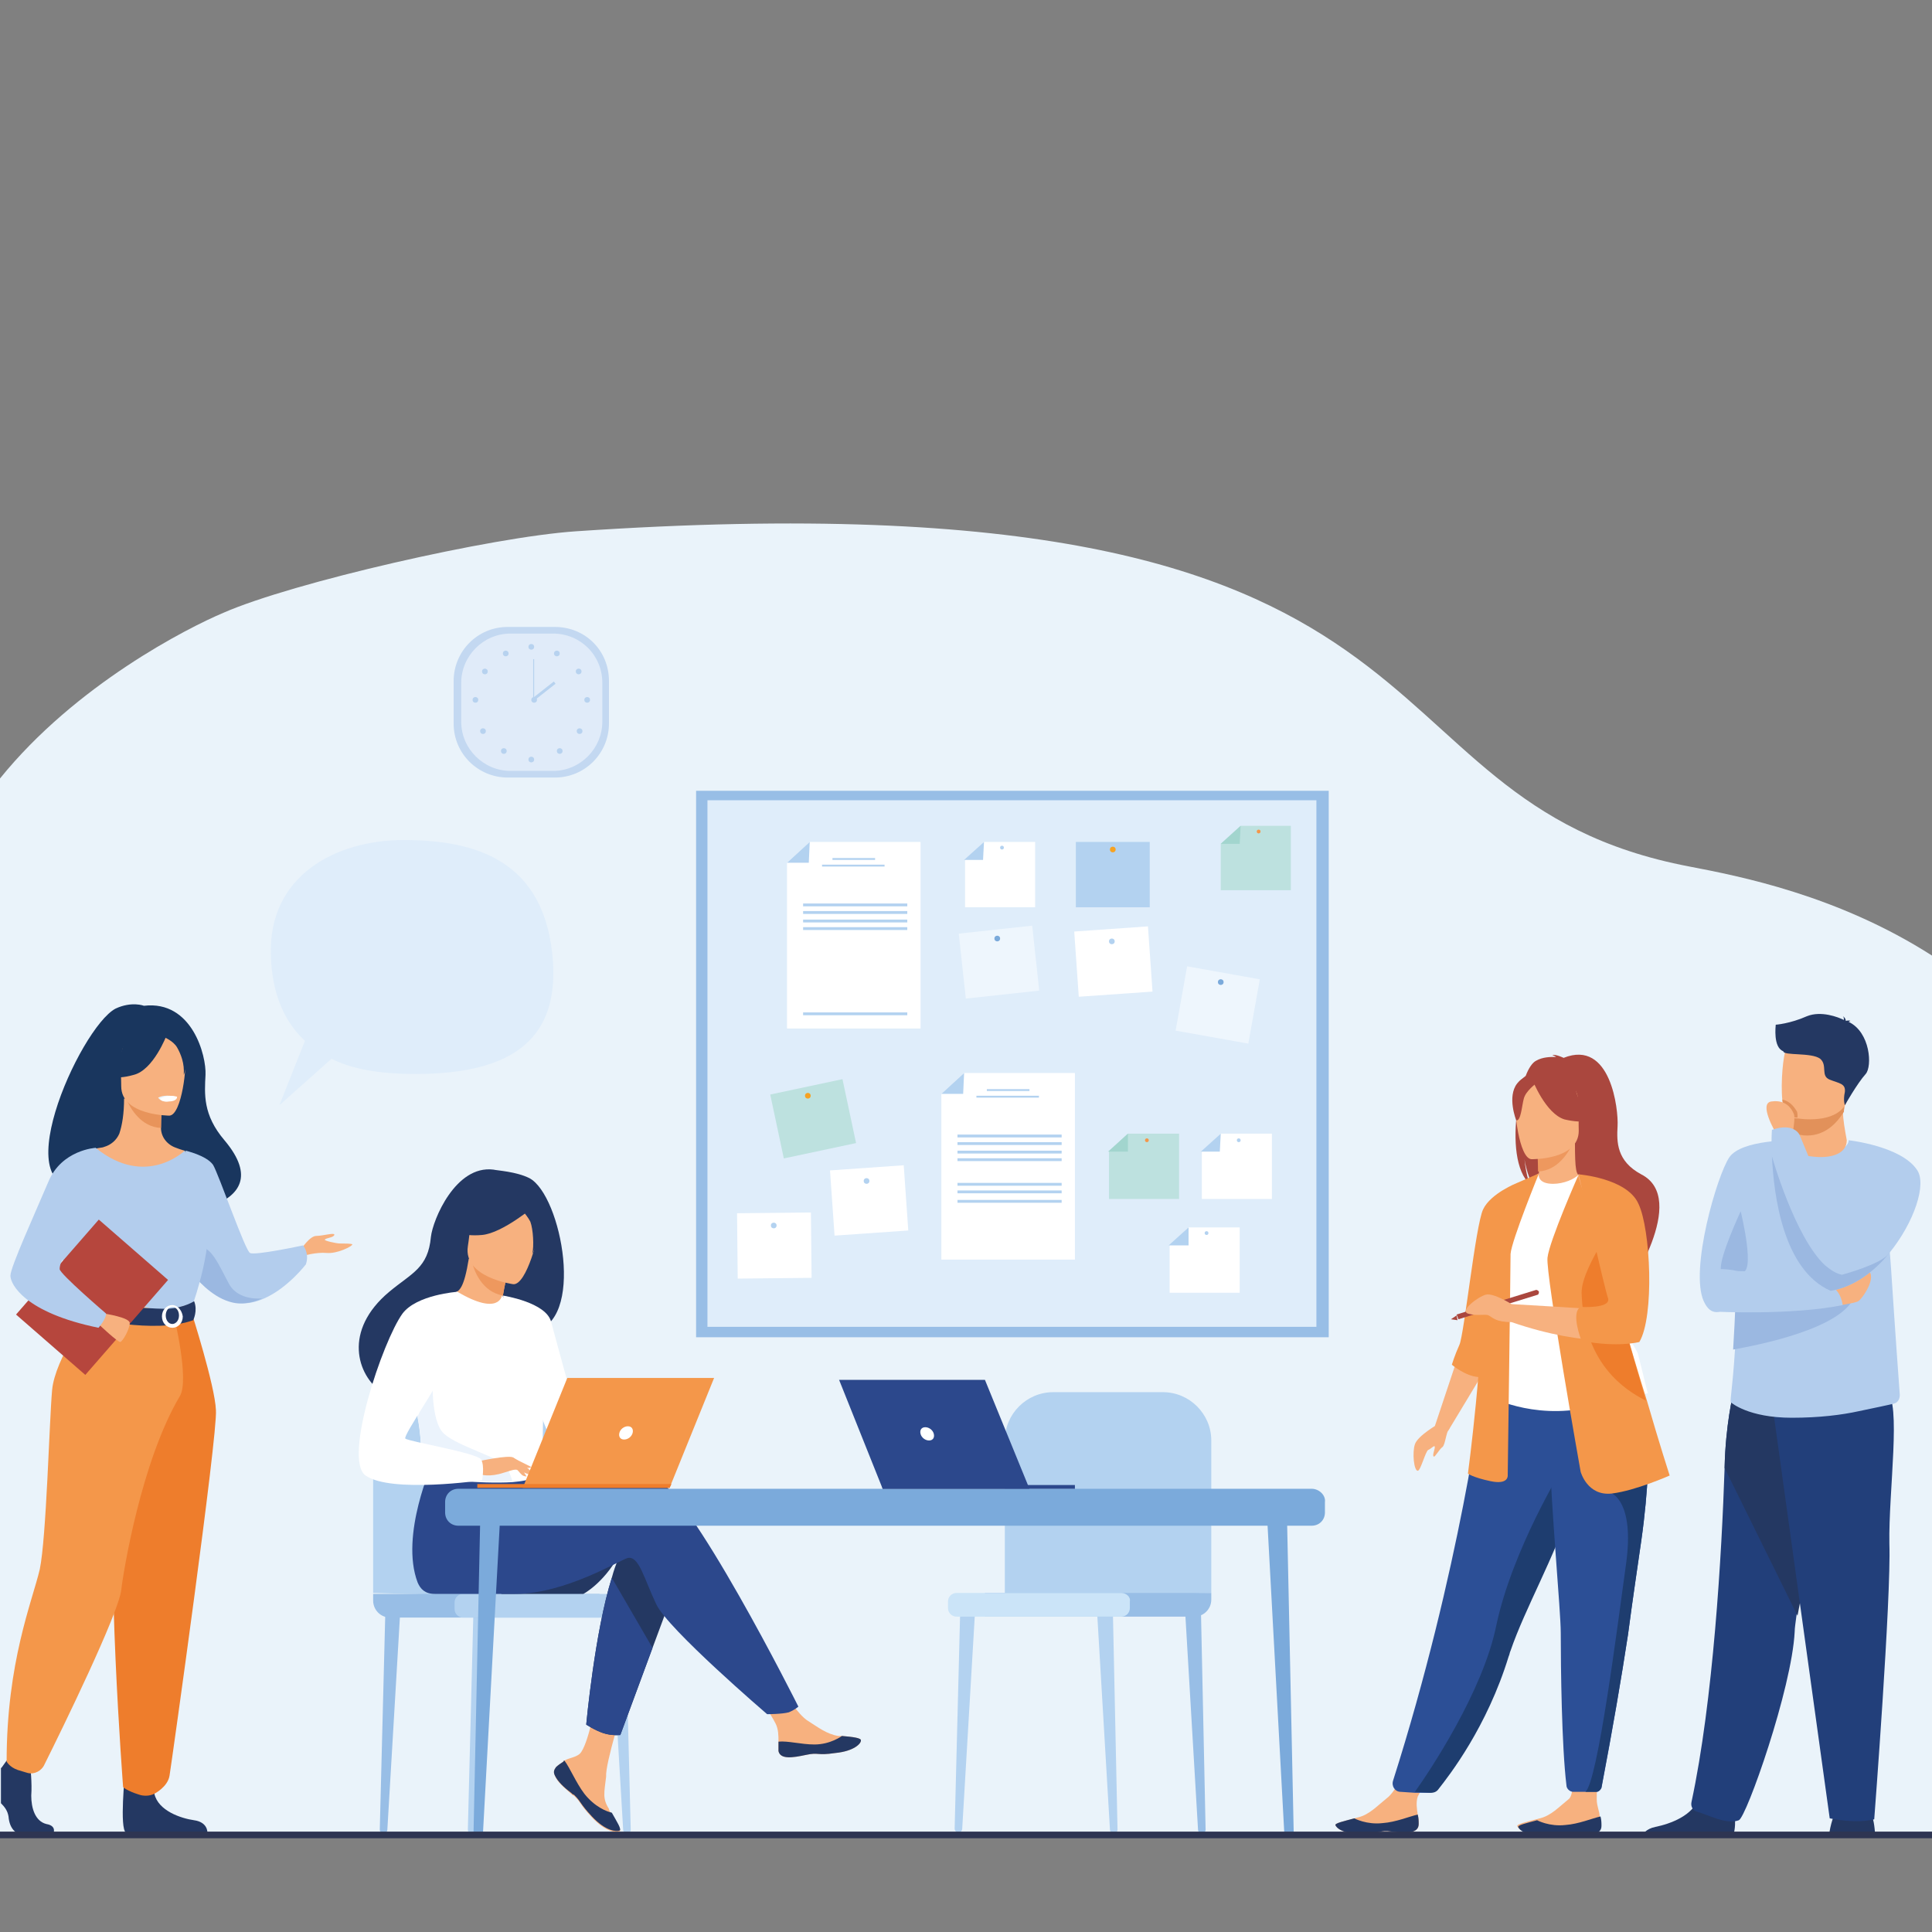 <?xml version="1.0" encoding="utf-8"?>
<!-- Generator: Adobe Illustrator 19.0.0, SVG Export Plug-In . SVG Version: 6.00 Build 0)  -->
<svg version="1.1" id="Calque_1" xmlns="http://www.w3.org/2000/svg" xmlns:xlink="http://www.w3.org/1999/xlink" x="0px" y="0px"
	 viewBox="0 0 204 204" enable-background="new 0 0 204 204" xml:space="preserve">
<rect x="0" y="0" width="204" height="204" fill="#808080" stroke="none"/>
<g id="XMLID_185_">
	<path id="XMLID_194_" fill="#EAF3FA" d="M178.4,91.5c-37.3-7.1-20.3-42-117.6-35.4c-8.9,0.6-29.9,5.4-37.2,8.6
		C19.8,66.3,8,72.3,0,82.2v111.3c54.1,0,165,0,204,0v-92.6C194,94.5,183.6,92.5,178.4,91.5z"/>
	<g id="XMLID_414_">
		<g id="XMLID_422_">
			<path id="XMLID_190_" fill="#B3D2F0" d="M115.8,169.5l1.4,23.7c0,0.2,0.2,0.4,0.4,0.4h0c0.2,0,0.4-0.2,0.4-0.4l-0.5-23.5
				L115.8,169.5z"/>
		</g>
		<g id="XMLID_420_">
			<path id="XMLID_188_" fill="#98BEE6" d="M125.1,169.5l1.4,23.7c0,0.2,0.2,0.4,0.4,0.4h0c0.2,0,0.4-0.2,0.4-0.4l-0.5-23.5
				L125.1,169.5z"/>
		</g>
		<g id="XMLID_418_">
			<path id="XMLID_186_" fill="#B3D2F0" d="M100.8,193.1c0,0.2,0.2,0.4,0.4,0.4h0c0.2,0,0.4-0.2,0.4-0.4l1.4-23.7l-1.6,0.2
				L100.8,193.1z"/>
		</g>
		<path id="XMLID_183_" fill="#B3D2F0" d="M122.8,147h-11.6c-2.8,0-5.1,2.3-5.1,5.1v16.7l21.8-0.6v-16.1
			C127.9,149.3,125.6,147,122.8,147z"/>
		<path id="XMLID_182_" fill="#98BEE6" d="M104,170.7h22.1c1,0,1.8-0.8,1.8-1.8v-0.7H104V170.7z"/>
		<path id="XMLID_181_" fill="#CBE4F8" d="M118.4,168.2h-17.4c-0.5,0-0.9,0.4-0.9,0.9v0.7c0,0.5,0.4,0.9,0.9,0.9h17.4
			c0.5,0,0.9-0.4,0.9-0.9v-0.7C119.4,168.6,118.9,168.2,118.4,168.2z"/>
	</g>
	<g id="XMLID_342_">
		<rect id="XMLID_180_" x="73.5" y="83.5" fill="#98BEE6" width="66.8" height="57.7"/>
		<g id="XMLID_343_">
			<rect id="XMLID_179_" x="74.7" y="84.5" fill="#DFEDFA" width="64.3" height="55.6"/>
			<g id="XMLID_402_">
				<polygon id="XMLID_178_" fill="#FFFFFF" points="83.1,91.1 83.1,108.6 97.2,108.6 97.2,88.9 85.5,88.9 				"/>
				<polygon id="XMLID_177_" fill="#B3D2F0" points="85.4,91.1 85.5,88.9 83.1,91.1 				"/>
				<rect id="XMLID_176_" x="87.9" y="90.6" fill="#B3D2F0" width="4.5" height="0.2"/>
				<rect id="XMLID_175_" x="86.8" y="91.3" fill="#B3D2F0" width="6.6" height="0.2"/>
				<rect id="XMLID_174_" x="84.8" y="95.4" fill="#B3D2F0" width="11" height="0.3"/>
				<rect id="XMLID_173_" x="84.8" y="96.2" fill="#B3D2F0" width="11" height="0.3"/>
				<rect id="XMLID_172_" x="84.8" y="97.1" fill="#B3D2F0" width="11" height="0.3"/>
				<rect id="XMLID_171_" x="84.8" y="97.9" fill="#B3D2F0" width="11" height="0.3"/>
				<rect id="XMLID_170_" x="84.8" y="106.9" fill="#B3D2F0" width="11" height="0.3"/>
			</g>
			<g id="XMLID_390_">
				<polygon id="XMLID_169_" fill="#FFFFFF" points="99.4,115.5 99.4,133 113.5,133 113.5,113.3 101.8,113.3 				"/>
				<polygon id="XMLID_168_" fill="#B3D2F0" points="101.7,115.5 101.8,113.3 99.4,115.5 				"/>
				<rect id="XMLID_167_" x="104.2" y="115" fill="#B3D2F0" width="4.5" height="0.2"/>
				<rect id="XMLID_166_" x="103.1" y="115.7" fill="#B3D2F0" width="6.6" height="0.2"/>
				<rect id="XMLID_165_" x="101.1" y="119.8" fill="#B3D2F0" width="11" height="0.3"/>
				<rect id="XMLID_164_" x="101.1" y="120.6" fill="#B3D2F0" width="11" height="0.3"/>
				<rect id="XMLID_163_" x="101.1" y="121.5" fill="#B3D2F0" width="11" height="0.3"/>
				<rect id="XMLID_162_" x="101.1" y="122.3" fill="#B3D2F0" width="11" height="0.3"/>
				<rect id="XMLID_161_" x="101.1" y="124.9" fill="#B3D2F0" width="11" height="0.3"/>
				<rect id="XMLID_160_" x="101.1" y="125.7" fill="#B3D2F0" width="11" height="0.3"/>
				<rect id="XMLID_159_" x="101.1" y="126.7" fill="#B3D2F0" width="11" height="0.3"/>
			</g>
			<g id="XMLID_387_">
				<rect id="XMLID_158_" x="113.6" y="88.9" fill="#B3D2F0" width="7.8" height="6.9"/>
				<circle id="XMLID_157_" fill="#F6A222" cx="117.5" cy="89.7" r="0.3"/>
			</g>
			<g id="XMLID_384_">
				
					<rect id="XMLID_156_" x="114.1" y="97.7" transform="matrix(-6.964298e-002 -0.998 0.998 -6.964298e-002 24.35 225.922)" fill="#FFFFFF" width="6.9" height="7.8"/>
				<circle id="XMLID_155_" fill="#B3D2F0" cx="117.4" cy="99.4" r="0.3"/>
			</g>
			<g id="XMLID_381_">
				
					<rect id="XMLID_154_" x="88.3" y="123" transform="matrix(-6.962464e-002 -0.998 0.998 -6.962464e-002 -28.485 227.157)" fill="#FFFFFF" width="6.9" height="7.8"/>
				<circle id="XMLID_153_" fill="#B3D2F0" cx="91.5" cy="124.7" r="0.3"/>
			</g>
			<g id="XMLID_378_">
				
					<rect id="XMLID_152_" x="78.3" y="127.7" transform="matrix(-1.024788e-002 -1 1 -1.024788e-002 -49.002 214.616)" fill="#FFFFFF" width="6.9" height="7.8"/>
				<circle id="XMLID_151_" fill="#B3D2F0" cx="81.7" cy="129.4" r="0.3"/>
			</g>
			<g id="XMLID_375_">
				
					<rect id="XMLID_150_" x="124.6" y="102.7" transform="matrix(-0.984 -0.176 0.176 -0.984 236.341 233.183)" fill="#EEF6FD" width="7.8" height="6.9"/>
				<circle id="XMLID_149_" fill="#7BAADB" cx="128.9" cy="103.7" r="0.3"/>
			</g>
			<g id="XMLID_372_">
				
					<rect id="XMLID_148_" x="102.1" y="97.7" transform="matrix(-0.108 -0.994 0.994 -0.108 15.894 217.48)" fill="#EEF6FD" width="6.9" height="7.8"/>
				<circle id="XMLID_147_" fill="#7BAADB" cx="105.3" cy="99.1" r="0.3"/>
			</g>
			<g id="XMLID_369_">
				
					<rect id="XMLID_146_" x="82.4" y="114.3" transform="matrix(-0.208 -0.978 0.978 -0.208 -11.882 226.681)" fill="#BDE1DF" width="6.9" height="7.8"/>
				<circle id="XMLID_145_" fill="#F6A222" cx="85.3" cy="115.7" r="0.3"/>
			</g>
			<g id="XMLID_364_">
				<g id="XMLID_366_">
					<polygon id="XMLID_144_" fill="#FFFFFF" points="101.9,90.8 101.9,95.8 109.3,95.8 109.3,88.9 103.9,88.9 					"/>
					<polygon id="XMLID_143_" fill="#B3D2F0" points="103.8,90.8 103.9,88.9 101.8,90.8 					"/>
				</g>
				<circle id="XMLID_142_" fill="#B3D2F0" cx="105.8" cy="89.5" r="0.2"/>
			</g>
			<g id="XMLID_359_">
				<g id="XMLID_361_">
					<polygon id="XMLID_141_" fill="#FFFFFF" points="123.5,131.5 123.5,136.5 130.9,136.5 130.9,129.6 125.5,129.6 					"/>
					<polygon id="XMLID_140_" fill="#B3D2F0" points="125.5,131.5 125.5,129.6 123.4,131.5 					"/>
				</g>
				<circle id="XMLID_139_" fill="#B3D2F0" cx="127.4" cy="130.2" r="0.2"/>
			</g>
			<g id="XMLID_354_">
				<g id="XMLID_356_">
					<polygon id="XMLID_138_" fill="#FFFFFF" points="126.9,121.6 126.9,126.6 134.3,126.6 134.3,119.7 128.9,119.7 					"/>
					<polygon id="XMLID_137_" fill="#B3D2F0" points="128.8,121.6 128.9,119.7 126.8,121.6 					"/>
				</g>
				<circle id="XMLID_136_" fill="#B3D2F0" cx="130.8" cy="120.4" r="0.2"/>
			</g>
			<g id="XMLID_349_">
				<g id="XMLID_351_">
					<polygon id="XMLID_135_" fill="#BDE1DF" points="117.1,121.6 117.1,126.6 124.5,126.6 124.5,119.7 119.1,119.7 					"/>
					<polygon id="XMLID_134_" fill="#A2D5CE" points="119.1,121.6 119.1,119.7 117,121.6 					"/>
				</g>
				<circle id="XMLID_133_" fill="#F4974A" cx="121.1" cy="120.4" r="0.2"/>
			</g>
			<g id="XMLID_344_">
				<g id="XMLID_346_">
					<polygon id="XMLID_132_" fill="#BDE1DF" points="128.9,89.1 128.9,94 136.3,94 136.3,87.2 131,87.2 					"/>
					<polygon id="XMLID_131_" fill="#A2D5CE" points="130.9,89.1 131,87.2 128.9,89.1 					"/>
				</g>
				<circle id="XMLID_130_" fill="#F4974A" cx="132.9" cy="87.8" r="0.2"/>
			</g>
		</g>
	</g>
	<g id="XMLID_318_">
		<path id="XMLID_129_" fill="#C3D8F1" d="M58.6,66.2h-5c-3.2,0-5.7,2.6-5.7,5.7v4.5c0,3.2,2.6,5.7,5.7,5.7h5c3.2,0,5.7-2.6,5.7-5.7
			v-4.5C64.3,68.7,61.8,66.2,58.6,66.2z"/>
		<path id="XMLID_128_" fill="#E0EBF9" d="M58.4,66.9h-4.5c-2.9,0-5.2,2.4-5.2,5.2v4.1c0,2.9,2.4,5.2,5.2,5.2h4.5
			c2.9,0,5.2-2.4,5.2-5.2v-4.1C63.6,69.2,61.3,66.9,58.4,66.9z"/>
		<g id="XMLID_325_">
			<g id="XMLID_332_">
				<circle id="XMLID_127_" fill="#B7D2EF" cx="56.1" cy="68.3" r="0.3"/>
				<circle id="XMLID_126_" fill="#B7D2EF" cx="58.8" cy="69" r="0.3"/>
				<circle id="XMLID_125_" fill="#B7D2EF" cx="61.1" cy="70.9" r="0.3"/>
				<circle id="XMLID_124_" fill="#B7D2EF" cx="62" cy="73.9" r="0.3"/>
				<circle id="XMLID_123_" fill="#B7D2EF" cx="61.2" cy="77.2" r="0.3"/>
				<circle id="XMLID_122_" fill="#B7D2EF" cx="59.1" cy="79.3" r="0.3"/>
				<circle id="XMLID_121_" fill="#B7D2EF" cx="56.1" cy="80.2" r="0.3"/>
			</g>
			<g id="XMLID_326_">
				<circle id="XMLID_120_" fill="#B7D2EF" cx="53.4" cy="69" r="0.3"/>
				<circle id="XMLID_119_" fill="#B7D2EF" cx="51.2" cy="70.9" r="0.3"/>
				<circle id="XMLID_118_" fill="#B7D2EF" cx="50.2" cy="73.9" r="0.3"/>
				<circle id="XMLID_117_" fill="#B7D2EF" cx="51" cy="77.2" r="0.3"/>
				<circle id="XMLID_116_" fill="#B7D2EF" cx="53.2" cy="79.3" r="0.3"/>
			</g>
		</g>
		<g id="XMLID_319_">
			<circle id="XMLID_115_" fill="#B7D2EF" cx="56.4" cy="73.9" r="0.3"/>
			<g id="XMLID_322_">
				<rect id="XMLID_114_" x="56.3" y="69.6" fill="#B7D2EF" width="0.1" height="4.3"/>
			</g>
			<g id="XMLID_320_">
				
					<rect id="XMLID_113_" x="57.3" y="71.6" transform="matrix(-0.618 -0.786 0.786 -0.618 35.518 163.275)" fill="#B7D2EF" width="0.3" height="2.9"/>
			</g>
		</g>
	</g>
	<g id="XMLID_287_">
		<g id="XMLID_315_">
			<path id="XMLID_112_" fill="#F7B17F" d="M151.4,186.4l-2.8,0.1c0,0-1.2,2.7-2.2,3.4c-1,0.8-1.8,1.7-3,2c-0.1,0-0.3,0.1-0.4,0.1
				c-1.1,0.3-2,0.5-2,0.7c0.1,0.3,0.8,1,2.9,0.9c2,0,1.7-0.4,3.1-0.2c1.5,0.2,2.8,0.2,2.8-0.8c0-0.3,0-0.6-0.1-1
				c-0.1-0.6-0.2-1.3,0-1.9C150.2,188.8,151.4,186.4,151.4,186.4z"/>
			<path id="XMLID_111_" fill="#243862" d="M146,192.5c-1.7,0.2-3-0.5-3-0.5l0,0c-1.1,0.3-2,0.5-2,0.7c0.1,0.3,0.8,1,2.9,0.9
				c2,0,1.7-0.4,3.1-0.2c1.5,0.2,2.8,0.2,2.8-0.8c0-0.3,0-0.6-0.1-1C148.8,191.8,147.4,192.4,146,192.5z"/>
		</g>
		<g id="XMLID_312_">
			<path id="XMLID_110_" fill="#F7B17F" d="M168.6,190c0-1.7,0.1-5.4,0.1-5.4l-3.1,0.3c0,0,1,4.4,0,5.1c-1,0.8-1.8,1.7-3,2
				c-0.1,0-0.3,0.1-0.4,0.1c-1.1,0.3-2,0.5-2,0.7c0.1,0.3,0.8,1,2.9,0.9c2,0,1.7-0.4,3.1-0.2c1.5,0.2,2.8,0.2,2.8-0.8
				c0-0.3,0-0.6-0.1-1C168.9,191.3,168.6,190.7,168.6,190z"/>
			<path id="XMLID_109_" fill="#243862" d="M165.3,192.7c-1.7,0.2-3-0.5-3-0.5l0,0c-1.1,0.3-2,0.5-2,0.7c0.1,0.3,0.8,1,2.9,0.9
				c2,0,1.7-0.4,3.1-0.2c1.5,0.2,2.8,0.2,2.8-0.8c0-0.3,0-0.6-0.1-1C168.1,192,166.7,192.6,165.3,192.7z"/>
		</g>
		<path id="XMLID_108_" fill="#AA473E" d="M173.3,124c-2.6-1.4-2.6-3.4-2.5-5.1c0.1-1.7-0.7-9.2-5.7-7.2c0,0-0.8-0.4-1.2-0.3
			c0,0,0.3,0.1,0.4,0.2c-0.6,0-1.4,0-2.1,0.4c-0.4,0.2-0.8,0.8-1.1,1.6c-0.7,0.5-1.5,1.6-0.9,3.7c-0.4,3-0.2,6.4,1.4,7.8
			c-0.3-0.5-0.5-1.5-0.7-3.2c0,0.2,0.3,2.3,1.1,3.5c3.4,2.2,9.8,9.6,9.7,11C171.7,136.4,178.4,126.6,173.3,124z"/>
		<path id="XMLID_107_" fill="#F7B17F" d="M166.3,120.6l-0.2,0l-3.7,0.7c0,0,0.1,1.2,0.1,2.3c0,0.9-0.1,1.8-0.3,1.9
			c0,0,1.6,0.9,2.9,0.5c1.2-0.3,1.9-1.8,1.9-1.8C166.4,124.2,166.3,123.5,166.3,120.6z"/>
		<path id="XMLID_106_" fill="#EE985E" d="M162.4,123.7c2.1-0.1,3.2-2,3.7-3l-3.7,0.7C162.3,121.4,162.4,122.5,162.4,123.7z"/>
		<path id="XMLID_105_" fill="#2C4F96" d="M147.1,188c-0.2,0.6,0.2,1.2,0.8,1.2l1.5,0.1l1.5,0c0.4,0,0.8-0.2,1-0.5
			c1.2-1.5,5-6.6,7.3-13.9c0.1-0.2,0.1-0.4,0.2-0.6c1.5-4.4,4.7-10,6.3-15.1c0.3-0.8,0.5-1.6,0.7-2.3c0.1-0.2,0.1-0.5,0.2-0.7
			c1.2-4.3,1.6-7.1,1.9-10l-12,0.1C156.7,146.4,154.1,166,147.1,188z"/>
		<path id="XMLID_104_" fill="#FFFFFF" d="M170.3,138c-0.3-1.6-0.3-3.2-0.1-4.8c0.4-4.1,1.5-7.5,1.5-7.5c-1.7-0.4-3.2-1-5-1.7
			c-0.4,0.5-1.6,1-2.7,1c-1.2,0-1.6-0.5-1.5-1.1c-1.3,0.7-2.3,1.4-2.3,1.4c-1.1,1.9-3.3,3.8-3.5,6.7c0,0.7,1.7,7.3,1.7,7.4
			c0,5.7-0.8,8.2-0.8,8.2s5.1,2.6,11.3,0.7c0.1,0,5.1-1.2,5.1-1.2c-0.1-0.2-1-4.1-1.1-4.3C171.4,140.1,170.4,138.9,170.3,138z"/>
		<path id="XMLID_103_" fill="#609AA8" d="M170.1,134.7c-0.8-1.5-1.5-2.5-1.5-2.5c-0.1-0.2-1.3-4.2-1.7-0.7
			c-0.4,3.5,1.2,7.7,1.7,8.5c0.5,0.7,1.5,5.3,4,5.8c-1.3-3.2-2.3-4.6-2.4-5.6C170,138.5,170,136.5,170.1,134.7z"/>
		<path id="XMLID_102_" fill="#F7B17F" d="M164.1,114.1c-3.2-0.2-3.8,1-4,2c-0.3,1,0.3,6.2,1.6,6.3c0,0,5,0.1,5-3
			C166.6,116.3,167.3,114.3,164.1,114.1z"/>
		<path id="XMLID_101_" fill="#AA473E" d="M166.3,114.7c0,0-3.5-2.4-4.5-0.7c0,0,1.4,3.6,3.4,4.2c2.1,0.5,3,0,3,0
			S166.7,116.9,166.3,114.7z"/>
		<path id="XMLID_100_" fill="#AA473E" d="M160.2,114.4c-1.1,1.4-0.1,3.9-0.1,3.9c0.5,0.1,0.6-1.6,0.8-2.3c0.2-0.8,1.3-1.6,1.3-1.6
			S161.4,112.9,160.2,114.4z"/>
		<polygon id="XMLID_99_" fill="#F7B17F" points="151.5,150.6 152.9,151.1 156.7,144.8 153.9,143.4 		"/>
		<path id="XMLID_98_" fill="#F4974A" d="M156.6,127.7c-0.8,1.7-2,13.2-2.5,14.3s-0.8,2.1-0.8,2.1s1.4,1.2,2.8,1.3
			c1.4,0.1,4.1-20.5,4.1-20.5S157.4,126,156.6,127.7z"/>
		<path id="XMLID_97_" fill="#F4974A" d="M156.3,137.3c0.5,4.7-1.3,18.3-1.3,18.3s0.5,0.4,2.4,0.8c1.9,0.4,1.8-0.6,1.8-0.6
			s0.3-22,0.3-23.4c0.1-1.4,3-8.5,3-8.5l-2.3,1C160.2,124.9,155.8,132.6,156.3,137.3z"/>
		<path id="XMLID_96_" fill="#1E3D6F" d="M158,171.6c-1.4,7-7.1,15.5-8.6,17.6l1.7,0.1c0.3,0,0.6-0.1,0.8-0.4
			c1.1-1.4,5.1-6.5,7.4-14c0.1-0.2,0.1-0.4,0.2-0.6c1.5-4.4,4.7-10,6.3-15.1c0.3-0.8,0.5-1.6,0.7-2.3c0.1-0.2,0.1-0.5,0.2-0.7
			L165,155C165,155,159.7,163.6,158,171.6z"/>
		<path id="XMLID_95_" fill="#2C4F96" d="M164.8,172.4c0,3.7,0.1,12,0.6,16.1c0,0.4,0.4,0.7,0.7,0.7h1.3c0.5,0,0.9,0,1.2,0
			c0.2,0,0.4-0.2,0.5-0.4c1.2-6.3,2.1-11.6,2.8-16.2c0.5-3.8,1-7.1,1.4-9.9c0.4-2.8,0.6-5.2,0.7-7.2c0-0.3,0-0.6,0-0.9
			c0-0.3,0-0.6,0-0.9l-10.4-1C163.8,159.6,164.8,170.1,164.8,172.4z"/>
		<path id="XMLID_94_" fill="#1E3D6F" d="M171.7,165.1c-0.9,6.5-3,23.1-4.3,24.1c0.5,0,0.8,0,1.1,0c0.3,0,0.5-0.2,0.6-0.5
			c1.2-6.3,2.1-11.5,2.8-16.1c0.5-3.8,1-7.1,1.4-9.9c0.4-2.8,0.6-5.2,0.7-7.2l-3.8,2.2C170.2,157.7,172.6,158.6,171.7,165.1z"/>
		<path id="XMLID_93_" fill="#F4974A" d="M169.3,131.1c-0.3-1.2-0.4-2.3-0.5-3l-2.1-4.1c0,0-3.1,7-3.3,8.8
			c-0.2,1.8,3.5,22.6,3.5,22.6s0.7,2.6,3.3,2.3c2.5-0.3,6.1-1.9,6.1-1.9s-1.1-3.4-2.4-7.9C172.2,142.5,170.2,135.5,169.3,131.1z"/>
		<path id="XMLID_92_" fill="#F7B17F" d="M171.9,126c-1.8-0.9-5.2-1.9-5.3-1.9l2.8,8.5l0.9,5.8c-1.8-0.2-10.7-0.7-10.7-0.7v1.9
			c8.1,2.8,13.1,1.8,13.1,1.8c1.6-2.9,0.9-10.7,0.9-10.7C173,127.4,171.9,126,171.9,126z"/>
		<path id="XMLID_91_" fill="#EE7D2C" d="M167,136.5c0.1,2.9,0.8,8.4,6.8,11.4c0,0,0,0,0,0c-1.6-5.4-3.6-12.4-4.6-16.8
			C168.2,132.8,167,135,167,136.5z"/>
		<path id="XMLID_90_" fill="#F4974A" d="M166.7,124c0,0,2.7,12,3.1,13.1c0.3,1.1-2.9,0.9-2.9,0.9c-1.1,0.6,0.1,3.6,0.1,3.6
			c0,0,0.1,0,0.1,0c3.8,0.7,6,0.1,6,0.1c1.6-2.7,1.2-11.9-0.1-14.6C171.8,124.4,166.7,124,166.7,124z"/>
		<g id="XMLID_290_">
			<path id="XMLID_89_" fill="#AA473E" d="M162.2,136.2l-8.4,2.6l0.2,0.5l8.4-2.6c0,0,0.1-0.1,0.1-0.3
				C162.4,136.2,162.2,136.2,162.2,136.2z"/>
			<polygon id="XMLID_88_" fill="#AA473E" points="153.2,139.3 153.9,139.4 153.8,138.9 			"/>
		</g>
		<path id="XMLID_87_" fill="#F7B17F" d="M151.8,150.4c0,0-2.1,1.2-2.4,2.1c-0.3,0.9-0.1,2.8,0.3,2.8c0.3,0,0.8-2,1.1-2.2
			c0.3-0.1,0.7-0.6,0.7-0.3s-0.3,0.9-0.1,1c0.1,0.1,0.6-0.8,0.9-1c0.3-0.2,0.4-1.6,0.7-1.9C153.3,150.5,151.8,150.4,151.8,150.4z"/>
		<path id="XMLID_86_" fill="#F7B17F" d="M156.9,136.7c-0.8,0.2-2.8,1.7-1.9,2c1,0.3,1.8,0,2.2,0.2c0.4,0.2,0.7,0.7,2.4,0.7
			c1.8,0,0-1.9,0-1.9S157.7,136.5,156.9,136.7z"/>
	</g>
	<g id="XMLID_260_">
		<path id="XMLID_195_" fill="#19365E" d="M21.7,113.5c0.1-2-1.4-7.9-6.5-7.3c0,0-1.3-0.5-3,0.3c-3.8,2-12.2,20.8-2.8,18.6
			c-0.3-0.6,7-2.8,7.1,3.3c0,0,13.7-0.3,7.2-8C21.4,117.7,21.6,115.5,21.7,113.5z"/>
		<path id="XMLID_84_" fill="#F7B17F" d="M35.9,131.3c-0.4,0-1.7-0.3-1.6-0.4c0.1-0.2,0.9-0.2,1-0.5s-1.2,0.1-1.9,0.1
			c-0.7,0-1.6,1.4-1.6,1.4l0.2,0.7c0,0,1.4-0.4,2.5-0.3c1.1,0.1,2.7-0.7,2.7-0.9C37.2,131.3,36.3,131.3,35.9,131.3z"/>
		<path id="XMLID_83_" fill="#B3CDED" d="M26.4,132.3c-0.5-0.2-3.3-8.3-3.9-9.3c-0.7-1-2.9-1.5-2.9-1.5l-0.6,10.8c0,0,0.5,1,1.4,2.1
			c1.1,1.3,2.7,2.9,4.7,3.2c1,0.1,1.9-0.1,2.8-0.5c0,0,0,0,0,0c2.5-1.1,4.4-3.6,4.4-3.6c0.4-1.2-0.3-2-0.3-2S26.9,132.6,26.4,132.3z
			"/>
		<path id="XMLID_82_" fill="#9BB8E1" d="M24.2,135.6c-1-1.8-2.1-4.7-3.6-3.7c-0.6,0.4-0.6,1.4-0.4,2.5c1.1,1.3,2.7,2.9,4.7,3.2
			c1,0.1,1.9-0.1,2.8-0.5C27.7,137.1,25.2,137.4,24.2,135.6z"/>
		<path id="XMLID_81_" fill="#243862" d="M-1.1,189c0.2,0.5,0.7,1,1.1,1.5v-3.7C-0.4,187.1-1.3,188.2-1.1,189z"/>
		<path id="XMLID_85_" fill="#243862" d="M2.4,193.7c0.7,0,3.2,0,3.2,0s0.5-0.9-0.7-1.1c-1.2-0.3-1.6-1.7-1.6-3
			c0.1-1.3-0.1-3.1-0.1-3.1l-2.5-0.6l-0.5,0.7c0,0-0.1,0.1-0.1,0.1v3.7c0.4,0.4,0.7,0.8,0.8,1.4C1,193.1,1.7,193.7,2.4,193.7z"/>
		<path id="XMLID_80_" fill="#243862" d="M20.5,192.2c-1.4-0.2-3.8-1-4.2-2.8c-0.4-1.8-3.1-2.2-3.1-2.2s-0.6,5.9,0.1,6.3l8.6,0
			C21.9,193.4,21.9,192.4,20.5,192.2z"/>
		<path id="XMLID_79_" fill="#F7B17F" d="M21.2,129.6c-0.3-4.1-1.7-8.1-1.7-8.1s-0.4-0.1-0.9-0.3c-0.9-0.3-1.6-1.1-1.6-2.1
			c0,0,0,0,0,0c0-1.1,0.1-2.3,0.1-2.3l-3.8-0.8l-0.2,0c0,1.6-0.2,2.8-0.5,3.7c-0.3,0.7-0.9,1.2-1.6,1.4c-0.2,0.1-0.7,0.1-0.9,0.2
			c0,0-0.6,16.2-0.5,17.1c0.2,1.2-0.9,2.4-2.7,6.4c-1,2.2,16.9,7.5,14.2-0.9C18.7,135.5,21.5,133.7,21.2,129.6z"/>
		<path id="XMLID_78_" fill="#E8945B" d="M17,119.1c0-1.1,0.1-2.3,0.1-2.3l-3.8-0.8C13.8,117.1,14.9,119,17,119.1z"/>
		<path id="XMLID_77_" fill="#F7B17F" d="M15.4,109.3c-3.2,0.2-2.6,2.3-2.6,5.4s5.1,3.1,5.1,3.1c1.3-0.1,1.9-5.4,1.6-6.4
			C19.2,110.3,18.6,109.1,15.4,109.3z"/>
		<path id="XMLID_76_" fill="#19365E" d="M13.1,109.9c-0.3,2.3-2,3.6-2,3.6s0.9,0.6,3,0c2.1-0.5,3.5-4.2,3.5-4.2
			C16.6,107.5,13.1,109.9,13.1,109.9z"/>
		<path id="XMLID_75_" fill="#19365E" d="M17.3,109.5c0,0,1,0.4,1.4,1.1c0.4,0.7,0.8,1.7,0.7,2.9c0,0,1-2.5-0.1-3.9
			C18.1,108.1,17.3,109.5,17.3,109.5z"/>
		<path id="XMLID_74_" fill="#EAF3FA" d="M16.7,115.9c0,0,0.3,0.5,1,0.4c0.6,0,0.8-0.5,0.8-0.5S17.5,115.5,16.7,115.9z"/>
		<path id="XMLID_73_" fill="#B3CDED" d="M19.5,121.5c0,0-4.1,4-9.4-0.3l-3.6,7.2c0,0-0.1,1.8,0,4c0.1,1.4,1.5,3.4,1.7,3.8
			c0.5,1.2,1.1,1.4,1.1,1.4l4.5,1.1l1.6,0.4l5-1.5c0,0,2.3-6.4,1.4-10C20.9,124,19.5,121.5,19.5,121.5z"/>
		<path id="XMLID_72_" fill="#F3CDAB" d="M10,131.4l-2.2,1.5c0.1,1.4,0.2,2.8,0.4,3.3c0.5,1.2,1.1,1.4,1.1,1.4l4.5,1.1l2-0.6
			C15.8,138.1,9.3,137.1,10,131.4z"/>
		<path id="XMLID_71_" fill="#EE7D2C" d="M20.2,138.5h-6.7c0,0,0,7.7-1.2,16.5c-1.2,8.9,0.7,33.7,0.7,33.7s0.4,0.4,1.7,0.8
			c0.9,0.3,1.6-0.1,1.6-0.1s1.4-0.7,1.6-1.9c0.2-1.2,5.1-36,4.9-38.6C22.7,146.3,20.2,138.5,20.2,138.5z"/>
		<path id="XMLID_70_" fill="#F4974A" d="M9.6,138.3c0,0-3.8,5.1-4.1,8.5s-0.6,15.5-1.3,18.9c-0.8,3.4-3.5,9.8-3.5,20.3
			c0,0,0.3,0.6,1.2,0.9c0.3,0.1,0.7,0.2,1,0.3c0.7,0.2,1.5-0.2,1.8-0.9c1.9-3.8,7.8-15.9,8.1-18.4c0.2-1.8,2.1-13.6,6.2-20.5
			c1-1.7-0.6-8.3-0.6-8.3L9.6,138.3z"/>
		<path id="XMLID_69_" fill="#FFFFFF" d="M16.9,116c0,0,0.1,0.4,1,0.3c0,0,0.8,0,0.8-0.5C18.6,115.8,17.9,115.5,16.9,116z"/>
		<path id="XMLID_68_" fill="#243862" d="M17.6,138.2c-2.4,0-8.2-0.6-8.2-0.6s-0.3,0.7-0.3,1.5c0,0,7.2,1.8,11.3,0.3
			c0,0,0.5-1,0.1-2C20.6,137.3,19.6,138.1,17.6,138.2z"/>
		<g id="XMLID_264_">
			<path id="XMLID_199_" fill="#FFFFFF" d="M18.2,137.8c-0.6,0-1.1,0.5-1.1,1.2c0,0.7,0.5,1.2,1.1,1.2c0.6,0,1.1-0.5,1.1-1.2
				C19.2,138.3,18.7,137.8,18.2,137.8z M18.2,139.8c-0.4,0-0.7-0.4-0.7-0.9c0-0.5,0.3-0.9,0.7-0.9c0.4,0,0.7,0.4,0.7,0.9
				C18.9,139.5,18.5,139.8,18.2,139.8z"/>
		</g>
		
			<rect id="XMLID_65_" x="4.8" y="130.2" transform="matrix(-0.754 -0.657 0.657 -0.754 -72.915 246.501)" fill="#B6463D" width="9.7" height="13.3"/>
		<path id="XMLID_64_" fill="#F7B17F" d="M11,138.7l-0.5,1.2c0,0,1.9,1.8,2.2,1.8c0.3-0.1,1-1.4,1-2C13.7,139.1,11,138.7,11,138.7z"
			/>
		<path id="XMLID_63_" fill="#B3CDED" d="M5.1,124.8c-1.4,3.3-4,9-4,9.9c0,0.9,1.5,3.9,9.3,5.5c0,0,0.8-0.9,0.8-1.5
			c0,0-4.9-4.2-4.9-4.7c0-0.9,0.8-2.2,5.1-6.4c1.2-1.2-1.3-6.4-1.3-6.4S6.5,121.4,5.1,124.8z"/>
	</g>
	<g id="XMLID_220_">
		<g id="XMLID_250_">
			<g id="XMLID_258_">
				<path id="XMLID_62_" fill="#B3D2F0" d="M49.4,193.2c0,0.2,0.2,0.4,0.4,0.4h0c0.2,0,0.4-0.2,0.4-0.4l1.4-23.7l-1.6,0.2
					L49.4,193.2z"/>
			</g>
			<g id="XMLID_256_">
				<path id="XMLID_61_" fill="#98BEE6" d="M40.1,193.2c0,0.2,0.2,0.4,0.4,0.4h0c0.2,0,0.4-0.2,0.4-0.4l1.4-23.7l-1.6,0.2
					L40.1,193.2z"/>
			</g>
			<g id="XMLID_254_">
				<path id="XMLID_60_" fill="#B3D2F0" d="M64.4,169.5l1.4,23.7c0,0.2,0.2,0.4,0.4,0.4h0c0.2,0,0.4-0.2,0.4-0.4L66,169.7
					L64.4,169.5z"/>
			</g>
			<path id="XMLID_59_" fill="#B3D2F0" d="M56.1,147H44.5c-2.8,0-5.1,2.3-5.1,5.1v16.1l21.8,0.6v-16.7C61.3,149.3,59,147,56.1,147z"
				/>
			<path id="XMLID_58_" fill="#98BEE6" d="M39.4,169c0,1,0.8,1.8,1.8,1.8h22.1v-2.5H39.4V169z"/>
			<path id="XMLID_57_" fill="#B3D2F0" d="M66.2,168.3H48.9c-0.5,0-0.9,0.4-0.9,0.9v0.7c0,0.5,0.4,0.9,0.9,0.9h17.4
				c0.5,0,0.9-0.4,0.9-0.9v-0.7C67.2,168.7,66.7,168.3,66.2,168.3z"/>
		</g>
		<g id="XMLID_221_">
			<path id="XMLID_56_" fill="#243862" d="M52.9,168.3h8.7c0,0,2.1-1.1,3.7-4C66.6,162,52.9,168.3,52.9,168.3z"/>
			<g id="XMLID_227_">
				<path id="XMLID_55_" fill="#F7B17F" d="M65.9,179.9l-2.9-0.5c0,0-0.9,5-1.8,5.8c-0.5,0.4-1.1,0.4-1.6,0.7c0,0-0.1,0-0.1,0.1
					c-0.3,0.2-0.6,0.4-0.8,0.6c-0.2,0.3-0.3,0.5-0.1,0.9c0,0,0,0,0,0c0.2,0.6,0.9,1.2,1.7,1.9c0.1,0.1,0.2,0.2,0.3,0.2
					c0,0,0,0,0.1,0.1c0,0,0,0,0,0c0.7,0.7,0.5,0.8,1.8,2.2c1.5,1.6,2.6,1.6,2.9,1.5c0.3-0.1-0.3-1-0.8-1.9c0,0-0.1-0.1-0.1-0.1
					c-0.1-0.1-0.2-0.3-0.2-0.4c-0.7-1.1-0.5-1.7-0.3-3.4C63.9,186.2,65.9,179.9,65.9,179.9z"/>
				<path id="XMLID_54_" fill="#243862" d="M61.7,189.4c-0.9-1.2-1.5-2.7-2.1-3.5c0,0-0.1,0-0.1,0.1c-0.3,0.2-0.6,0.4-0.8,0.6
					c-0.2,0.3-0.3,0.5-0.1,0.9c0,0,0,0,0,0c0.3,0.6,0.9,1.2,1.7,1.8c0.1,0.1,0.2,0.2,0.3,0.2c0,0,0,0,0.1,0.1c0,0,0,0,0,0
					c0.7,0.7,0.5,0.8,1.8,2.2c1.5,1.6,2.6,1.6,2.9,1.5c0.3-0.1-0.3-1-0.8-1.9C64.1,191.3,62.8,190.8,61.7,189.4z"/>
				<path id="XMLID_53_" fill="#F7B17F" d="M88.9,183.3c-0.1,0-0.3,0-0.4,0c-1.2-0.2-2.1-0.9-3.2-1.6c-1-0.6-2.6-3.1-2.6-3.1
					l-2.8,0.2c0,0,1.5,2.2,2,3.2c0.3,0.6,0.3,1.3,0.3,1.9c0,0.3,0,0.6,0,1c0.2,0.9,1.5,0.7,2.9,0.4c1.4-0.3,1.1,0.1,3.1-0.2
					c2-0.2,2.7-1,2.7-1.3C91,183.5,90,183.4,88.9,183.3z"/>
				<path id="XMLID_52_" fill="#243862" d="M88.9,183.3L88.9,183.3c0,0-1.2,0.9-2.9,0.9c-1.4,0-2.8-0.4-3.8-0.3c0,0.3,0,0.6,0,1
					c0.2,0.9,1.5,0.7,2.9,0.4c1.4-0.3,1.1,0.1,3.1-0.2c2-0.2,2.7-1,2.7-1.3C91,183.5,90,183.4,88.9,183.3z"/>
				<path id="XMLID_51_" fill="#243862" d="M66.1,163.3c-0.6,0.7-1.1,1.8-1.5,3.3c-1.8,5.7-2.7,15.5-2.7,15.5s0.9,0.6,1.8,0.9
					c0.9,0.3,1.8,0.2,1.8,0.2l3.4-9.2l2.6-7C71.5,166.9,68.8,160.1,66.1,163.3z"/>
				<path id="XMLID_50_" fill="#2C488C" d="M68.8,155.8c-1.7-0.6-6.6,0.2-11.5,1.1l-1-1.7l-10.6-0.8c0,0-3.5,7.7-1.6,12.7
					c0.3,0.7,0.8,1.2,1.8,1.2c0,0,0.2,0,0.2,0c0,0,6.3,0,8.3,0c5.3,0,11.1-3.6,11.9-3.8c1.2-0.2,1.7,2.2,3,4.9
					c1.2,2.6,11.7,11.6,11.7,11.6s1.6,0,2.3-0.2c0.7-0.3,1-0.6,1-0.6S72.7,157,68.8,155.8z"/>
				<path id="XMLID_66_" fill="#243862" d="M55.9,124.4c-1.4-0.7-3.4-0.8-3.8-0.9c-4-0.5-6.4,5.3-6.6,7.1c-0.3,3.3-2,3.8-4.4,5.8
					c-4.9,4.1-3.4,8.8-0.8,10.6c1.6,1.1,4.4,0,4.4,0c0,0,7.7-4.3,11.5-6.4C61.9,139.8,59.3,126.2,55.9,124.4z"/>
				<path id="XMLID_48_" fill="#F7B17F" d="M49.5,132.9c-0.5,3.1-1,3.5-1.6,3.6c0,0,0.9,1.9,2.1,2.5c1.3,0.6,3.1-0.1,3.1-0.1
					c-0.2-0.1-0.1-1.1,0-2.1c0.2-1.2,0.5-2.4,0.5-2.4l-3.8-1.4L49.5,132.9z"/>
				<path id="XMLID_47_" fill="#EE985E" d="M53.1,136.8c0.2-1.2,0.5-2.4,0.5-2.4l-3.8-1.4C50,134.2,50.9,136.4,53.1,136.8z"/>
				<path id="XMLID_46_" fill="#F7B17F" d="M52.9,126.4c-3.4-0.3-3,2-3.5,5.2c-0.5,3.3,4.8,4,4.8,4c1.4,0.1,2.8-5.3,2.7-6.4
					C56.7,128,56.2,126.7,52.9,126.4z"/>
				<path id="XMLID_45_" fill="#243862" d="M51.3,126.1c-0.6,0.1-1.1,0.4-1.3,0.9c-0.8,1.8-2.2,2.9-2.2,2.9s0.9,0.7,3.1,0.5
					s5.6-3.1,5.6-3.1C56,125.9,52.9,126,51.3,126.1z"/>
				<path id="XMLID_44_" fill="#243862" d="M54.5,127.1c0,0,1.1,1.1,1.5,1.9c0.3,0.8,0.4,2.6,0.2,3.4c0,0,1.8-3.4,0.8-5.1
					C55.9,125.6,54.5,127.1,54.5,127.1z"/>
				<path id="XMLID_43_" fill="#FFFFFF" d="M48.3,136.4c-0.2-0.1-1.9,2.5-3.6,5.7c-1.9,3.5-1.3,4.3-0.8,6.5c0.1,0.4,0.2,0.8,0.2,1.1
					c0.6,3.2,0.1,3.8,0.8,5.9c0.2,0.6,5.9,1.1,9.2,0.9c1-0.1,1.8-0.2,2.1-0.5c1.2-1,1,1.2,1.2-9.4c0.1-5.2-4.4-9.8-4.4-9.8
					S52.7,139,48.3,136.4z"/>
				<path id="XMLID_42_" fill="#2C488C" d="M61.9,182.1c0,0,0.9,0.6,1.8,0.9c0.9,0.3,1.8,0.2,1.8,0.2l3.4-9.2l-4.3-7.4
					C62.8,172.3,61.9,182.1,61.9,182.1z"/>
				<path id="XMLID_41_" fill="#FFFFFF" d="M53.1,136.8l1.7,5.7c0,0,2.7,8.9,3.7,9.9c1.1,1.1,3.4,0.7,3.4,0.7s-3.2-11.6-3.7-13.5
					C57.7,137.5,53.1,136.8,53.1,136.8z"/>
				<path id="XMLID_40_" fill="#EBF3FC" d="M46.9,151.4c-1.5-1.3-1.2-6.2-1.2-6.2l-1.6,4.4c0.6,3.2,0.1,3.8,0.8,5.9
					c0.2,0.6,5.9,1.1,9.2,0.9c-0.1-0.4-0.3-0.9-0.6-1.5C52.8,153.9,48.3,152.7,46.9,151.4z"/>
				<path id="XMLID_39_" fill="#F7B17F" d="M54.2,153.9c-0.5-0.3-3.7,0.4-3.7,0.4l0.3,1.4c0,0,0.9,0.3,2.4-0.2
					c0.4-0.1,1.1-0.4,1.4-0.3c0.4,0.1,1.7,0.8,1.6,0.4S54.7,154.2,54.2,153.9z"/>
				<path id="XMLID_38_" fill="#FFFFFF" d="M42.8,151.9c-0.3-0.3,4.1-6.5,4.1-7.5c0-1,1.4-8,1.4-8s-4.3,0.3-5.8,2.3
					c-2.1,2.9-6.3,15.4-3.9,17.1c2.7,1.9,12.3,0.5,12.3,0.5s0.3-1.5-0.1-2.2C50.3,153.4,43.1,152.2,42.8,151.9z"/>
				<path id="XMLID_37_" fill="#F7B17F" d="M54.3,154.8c0,0,0.7,0.9,0.9,1c0.2,0.1,0.4,0.1,0.4,0.1l-0.5-0.8L54.3,154.8z"/>
				<path id="XMLID_36_" fill="#F7B17F" d="M55,154.8c0,0,0.6,0.2,0.8,0.2c0.2,0,0.3-0.1,0.3-0.1l-2-1L55,154.8z"/>
			</g>
			<g id="XMLID_222_">
				<g id="XMLID_224_">
					<polygon id="XMLID_35_" fill="#F4974A" points="55.2,157.1 70.7,157.1 75.4,145.5 59.9,145.5 					"/>
					<polygon id="XMLID_34_" fill="#EE7D2C" points="50.4,157.1 70.7,157.1 70.9,156.7 50.4,156.7 					"/>
				</g>
				<path id="XMLID_33_" fill="#FFFFFF" d="M66.3,150.6c-0.4,0-0.8,0.3-0.9,0.7c-0.1,0.4,0.1,0.7,0.5,0.7s0.8-0.3,0.9-0.7
					C66.9,150.9,66.7,150.6,66.3,150.6z"/>
			</g>
		</g>
	</g>
	<g id="XMLID_214_">
		<g id="XMLID_218_">
			<path id="XMLID_32_" fill="#7BAADB" d="M133.8,160.3l1.8,33.1c0,0.3,0.2,0.5,0.5,0.5h0c0.3,0,0.5-0.2,0.5-0.5l-0.7-32.9
				L133.8,160.3z"/>
		</g>
		<g id="XMLID_216_">
			<path id="XMLID_31_" fill="#7BAADB" d="M50,193.5c0,0.3,0.2,0.5,0.5,0.5h0c0.3,0,0.5-0.2,0.5-0.5l1.8-33.1l-2.1,0.3L50,193.5z"/>
		</g>
		<path id="XMLID_30_" fill="#7BAADB" d="M138.5,157.2H48.4c-0.8,0-1.4,0.6-1.4,1.4v1.1c0,0.8,0.6,1.4,1.4,1.4h90.1
			c0.8,0,1.4-0.6,1.4-1.4v-1.1C140,157.9,139.3,157.2,138.5,157.2z"/>
	</g>
	<path id="XMLID_29_" fill="#DFEDFA" d="M42.6,88.7c-7.2,0-14.3,3.8-14,12.2c0.1,3.6,1.2,6.8,3.6,9l-2.7,6.8l5.5-4.9
		c2.2,1.1,5.1,1.6,8.9,1.6c11.1,0,14.9-4.4,14.5-11.7C57.7,90.6,49.9,88.7,42.6,88.7z"/>
	<g id="XMLID_192_">
		<path id="XMLID_28_" fill="#243862" d="M193.8,191.4c-0.5,0.9-0.7,2.5-0.7,2.5l4.9,0c-0.1-2.4-0.7-2.9-0.7-2.9
			S194.2,190.5,193.8,191.4z"/>
		<path id="XMLID_27_" fill="#243862" d="M179.4,189.7c-0.5,2-3.1,2.9-4.6,3.2c-1,0.2-1.4,0.8-1.5,1.1h9.5c0.7-0.4,0.3-3.6,0.3-3.6
			S179.9,187.7,179.4,189.7z"/>
		<path id="XMLID_26_" fill="#223F7A" d="M183,147.2c0,0-0.8,3.2-0.9,7.8c-0.3,9.1-1.2,24.6-3.5,35.3c-0.1,0.5,0.2,0.9,0.6,1
			c1.1,0.3,3.1,1.4,4.4,0.9c0.8-0.3,5.6-13.9,5.9-19.9c0-0.4,0.1-1,0.2-1.8c1-5.7,4.9-19.1,4.8-22.5
			C194.4,144.2,183,147.2,183,147.2z"/>
		<path id="XMLID_25_" fill="#243862" d="M183,147.2c0,0-0.8,3.2-0.9,7.8l7.7,15.6c1-5.7,4.9-19.1,4.8-22.5
			C194.4,144.2,183,147.2,183,147.2z"/>
		<path id="XMLID_24_" fill="#223F7A" d="M199.2,146.9c-1.6-1-12.1,1.1-12.1,1.1l6.1,44c0,0,2.7,0.6,4.7,0.1c0,0,1.8-23.4,1.6-29.1
			C199.4,157.5,200.8,148,199.2,146.9z"/>
		<path id="XMLID_23_" fill="#B3CDED" d="M195.2,120.4c0,0.9-1.9,1.7-3.5,1.6c-1.3-0.1-2.2-1.1-2.2-1.7l0,0c-0.1,0-6,4.1-6,8
			c0,3.2,0,5.9-0.1,8.1c-0.1,2.5-0.2,4.5-0.2,6.1c-0.3,4.6-0.6,5.6-0.4,5.6c0,0,1.8,1.6,6.4,1.6c2.9,0,5.3-0.3,7.1-0.7
			c1.9-0.4,2.9-0.6,3.7-0.8c0.4-0.1,0.6-0.5,0.6-0.9c-1.1-15-0.9-14.9-1.4-17.4C198,125,195.2,120.4,195.2,120.4z"/>
		<path id="XMLID_22_" fill="#B3CDED" d="M182.6,122.2c-1.3,1.9-4.2,11.9-2.7,15.2c1.5,3.3,4.4-1.4,5.9-3.4c1.6-2,3.6-13.6,3.6-13.6
			S183.9,120.3,182.6,122.2z"/>
		<path id="XMLID_21_" fill="#F7B17F" d="M194.8,116.3l-4.3-0.1l-1.3,0.2l0,3.1l0,0.6c0,0-0.2,1.8,2,2c2.2,0.3,3.8-0.3,3.8-1.7
			c-0.2-1.1-0.4-2.2-0.4-3C194.8,117.1,194.8,116.7,194.8,116.3z"/>
		<path id="XMLID_20_" fill="#E2915A" d="M189.3,116.5l0,3.1c0.5,0.2,1,0.3,1.5,0.3c2,0,3.2-1.4,3.9-2.5c0-0.3,0-0.7,0.1-1.1
			l-4.3-0.1L189.3,116.5z"/>
		<path id="XMLID_19_" fill="#F7B17F" d="M193.5,109.3c-3.5-0.8-4.4,0.3-4.9,1.4c-0.3,0.7-0.6,3.5-0.4,5.5c0.1,1,0.4,1.7,0.9,1.8
			c0,0,0.3,0.1,0.7,0.1c1.5,0.2,4.9,0.3,5.4-2.4C195.8,112.3,196.9,110.1,193.5,109.3z"/>
		<path id="XMLID_18_" fill="#9BB8E1" d="M181.7,134c0,0,1.1,0,2.1,0.3c1.7,0.5,0-6.4,0-6.4S181.6,132.6,181.7,134z"/>
		<path id="XMLID_17_" fill="#243862" d="M195.2,107.9C195.2,107.9,195.3,107.9,195.2,107.9c0.1-0.1,0.2-0.1,0.2-0.1
			c-0.2-0.1-0.5,0-0.5,0c0,0,0,0,0,0c0-0.3-0.3-0.5-0.3-0.5c0.1,0.1,0.1,0.3,0.1,0.4c-0.6-0.3-2.4-1-3.9-0.4
			c-1.8,0.8-3.3,0.9-3.3,0.9c0,0.1-0.3,2.4,0.8,2.8c0,0.5,3,0.1,3.9,0.8c0.8,0.7,0,1.8,1,2.2c1,0.4,1.7,0.4,1.6,1.3
			c-0.2,0.9,0,1.4,0,1.4s1.3-2.3,2.2-3.3C197.7,112.6,197.5,109,195.2,107.9z"/>
		<path id="XMLID_16_" fill="#9BB8E1" d="M183,142.5c2.2-0.4,12-2.2,12.9-5.9l-12.6-0.2C183.2,139,183.1,141,183,142.5z"/>
		<path id="XMLID_15_" fill="#F7B17F" d="M197.2,134.1c-1.1-0.6-4.1,1.9-4.1,1.9l0.6,1.9c0.1,0,2.2-0.3,2.5-0.5
			C196.6,137.2,198.3,134.8,197.2,134.1z"/>
		<path id="XMLID_14_" fill="#B3CDED" d="M193,135.6c0,0-8.4-1.8-10.4-1.3c-2,0.5-1.4,4.2-1.4,4.2s8,0.4,13.4-0.7
			C194.5,137.9,194.6,136.3,193,135.6z"/>
		<path id="XMLID_13_" fill="#B3CDED" d="M195.2,120.4c0,0,0.2,6.4-1.1,9.8c-0.1,0.4-0.3,0.7-0.5,0.9c-0.6,0.9-0.8,1.7-0.9,2.5
			c-0.1,1.6,0.6,2.6,0.6,2.7l0,0c2.4-0.4,4.6-2,6.2-4c2.6-3.2,4-7.3,2.9-8.8C200.7,121,195.2,120.4,195.2,120.4z"/>
		<path id="XMLID_12_" fill="#E2915A" d="M188.2,116.1c0.1,1,0.4,1.7,0.9,1.8c0,0,0.3,0.1,0.7,0.1c0-0.3,0-0.6-0.1-0.7
			C189.5,117,189.1,116.3,188.2,116.1z"/>
		<path id="XMLID_11_" fill="#F7B17F" d="M187.1,116.3c-1.5,0.1,0.4,3.3,0.4,3.3l1.8,0c0,0,0.3-1.7,0.1-2
			C189.2,117.1,188.6,116.1,187.1,116.3z"/>
		<path id="XMLID_10_" fill="#B3CDED" d="M190,119.8c0,0-0.6-1.3-2.9-0.5c0,0-0.1,1.1,0,2.9c0.2,4.2,1.2,12,6.2,14.2l0,0
			c0,0,0.8-0.6,1.2-1.7c0.1-0.3,0.3-0.7,0.3-1.1c0.1-0.5-0.3-1.7-0.8-3.3C192.7,126.1,190,119.8,190,119.8z"/>
		<path id="XMLID_9_" fill="#9BB8E1" d="M199.4,132.4c-0.8,1.1-4.9,2.2-4.9,2.2c-0.6-0.1-1.2-0.5-1.8-1c-3.2-3-5.6-11.5-5.6-11.5
			c0.2,4.2,1.2,12,6.2,14.2l0,0c2.4-0.4,4.6-2,6.2-4C199.5,132.3,199.5,132.3,199.4,132.4z"/>
	</g>
	<g id="XMLID_187_">
		<g id="XMLID_189_">
			<polygon id="XMLID_8_" fill="#2C488C" points="88.6,145.7 93.2,157.2 108.7,157.2 104,145.7 			"/>
			<polygon id="XMLID_7_" fill="#2C488C" points="93.2,157.2 113.5,157.2 113.5,156.8 93.1,156.8 			"/>
		</g>
		<path id="XMLID_6_" fill="#FFFFFF" d="M97.7,150.7c-0.4,0-0.6,0.3-0.5,0.7c0.1,0.4,0.5,0.7,0.9,0.7c0.4,0,0.6-0.3,0.5-0.7
			C98.5,151,98.1,150.7,97.7,150.7z"/>
	</g>
	<rect id="XMLID_67_" y="193.4" fill="#2E3552" width="204" height="0.7"/>
</g>
</svg>
